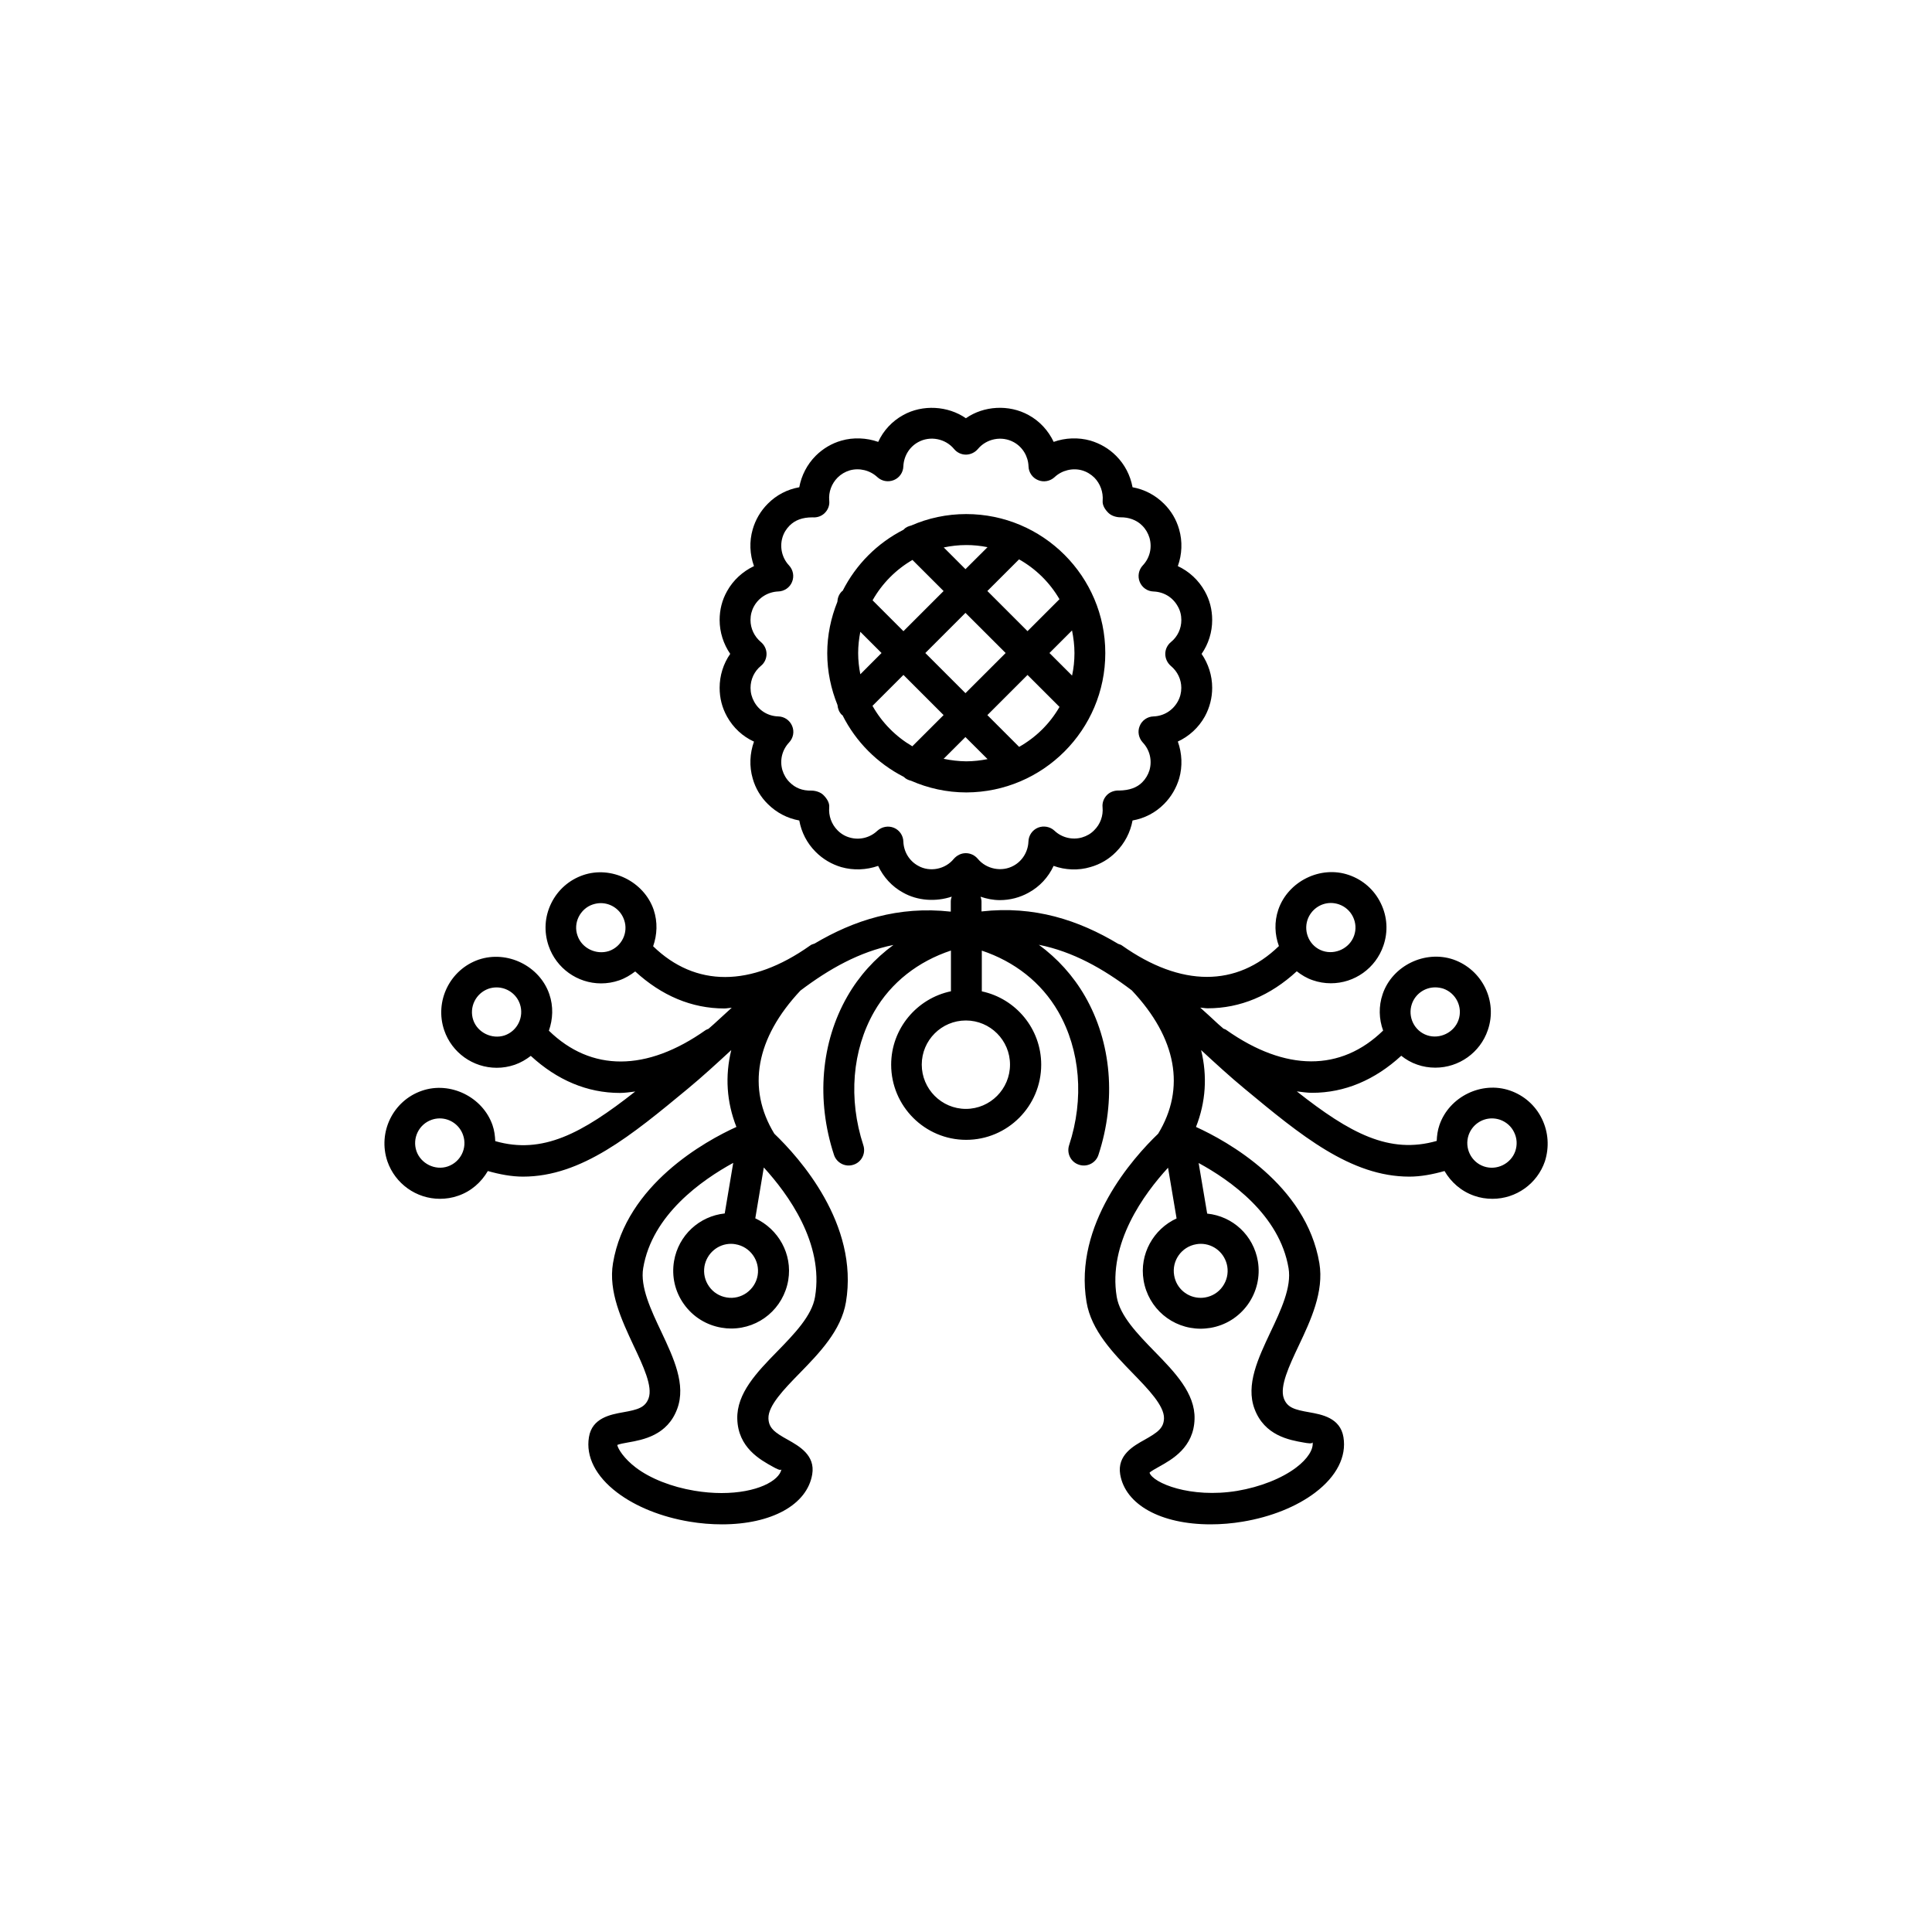<?xml version="1.0" encoding="utf-8"?>
<!-- Generator: Adobe Illustrator 16.0.4, SVG Export Plug-In . SVG Version: 6.00 Build 0)  -->
<!DOCTYPE svg PUBLIC "-//W3C//DTD SVG 1.1//EN" "http://www.w3.org/Graphics/SVG/1.1/DTD/svg11.dtd">
<svg version="1.1" id="Layer_1" xmlns="http://www.w3.org/2000/svg" xmlns:xlink="http://www.w3.org/1999/xlink" x="0px" y="0px"
	 width="50px" height="50px" viewBox="0 0 50 50" enable-background="new 0 0 50 50" xml:space="preserve">
<g>
	<path d="M39.904,28.953c-0.168-0.345-0.463-0.604-0.824-0.729c-0.734-0.255-1.577,0.158-1.828,0.894
		c-0.047,0.136-0.064,0.272-0.07,0.409c-1.226,0.35-2.242-0.195-3.621-1.282c0.133,0.016,0.268,0.037,0.396,0.037
		c0.843,0,1.625-0.332,2.307-0.959c0.121,0.096,0.258,0.177,0.412,0.229c0.151,0.054,0.311,0.079,0.469,0.079h0.002
		c0.611,0,1.16-0.39,1.357-0.971c0.26-0.749-0.145-1.569-0.895-1.829c-0.735-0.248-1.575,0.162-1.825,0.893
		c-0.11,0.32-0.097,0.65,0.011,0.947c-1.093,1.064-2.525,1.066-4.059-0.016c-0.021-0.018-0.049-0.022-0.072-0.033
		c-0.047-0.042-0.094-0.08-0.141-0.123c-0.149-0.141-0.305-0.281-0.461-0.422c0.063,0.003,0.129,0.018,0.192,0.018
		c0.845,0,1.625-0.33,2.306-0.958c0.123,0.096,0.26,0.18,0.414,0.231c0.151,0.053,0.311,0.079,0.469,0.079
		c0.613,0,1.16-0.391,1.359-0.973c0.125-0.361,0.103-0.752-0.068-1.099c-0.168-0.347-0.461-0.604-0.822-0.729
		c-0.734-0.256-1.576,0.16-1.829,0.894c-0.108,0.317-0.094,0.649,0.015,0.944c-1.096,1.064-2.529,1.068-4.06-0.014
		c-0.03-0.021-0.062-0.031-0.099-0.043c-1.021-0.613-2.172-0.994-3.538-0.839v-0.256c0-0.044-0.012-0.085-0.024-0.125
		c0.16,0.054,0.326,0.088,0.499,0.088c0.261,0,0.519-0.067,0.743-0.192c0.288-0.156,0.514-0.402,0.648-0.694
		c0.299,0.108,0.641,0.125,0.955,0.03c0.254-0.072,0.479-0.205,0.661-0.391c0.226-0.226,0.371-0.51,0.427-0.814
		c0.31-0.055,0.592-0.2,0.815-0.426c0.185-0.185,0.317-0.412,0.392-0.662c0.09-0.315,0.074-0.65-0.035-0.955
		c0.291-0.135,0.539-0.36,0.699-0.649c0.125-0.229,0.19-0.483,0.19-0.742c0-0.317-0.099-0.623-0.274-0.877
		c0.178-0.256,0.274-0.562,0.274-0.878c0-0.268-0.065-0.52-0.192-0.745c-0.16-0.286-0.406-0.514-0.697-0.649
		c0.108-0.301,0.125-0.635,0.033-0.953c-0.072-0.252-0.203-0.475-0.391-0.661c-0.227-0.226-0.508-0.372-0.814-0.427
		c-0.056-0.305-0.201-0.59-0.427-0.815c-0.185-0.185-0.407-0.315-0.663-0.392c-0.312-0.088-0.652-0.074-0.951,0.033
		c-0.138-0.291-0.361-0.537-0.649-0.694c-0.509-0.281-1.16-0.241-1.623,0.082c-0.465-0.323-1.121-0.361-1.621-0.083
		c-0.288,0.158-0.516,0.404-0.648,0.695c-0.304-0.107-0.648-0.121-0.951-0.033c-0.25,0.07-0.48,0.207-0.666,0.392
		c-0.225,0.226-0.37,0.511-0.426,0.815c-0.31,0.055-0.592,0.201-0.815,0.427c-0.185,0.185-0.319,0.414-0.39,0.662
		c-0.092,0.315-0.076,0.649,0.033,0.952c-0.291,0.138-0.539,0.363-0.697,0.649c-0.129,0.229-0.192,0.48-0.192,0.745
		c0,0.316,0.099,0.622,0.274,0.877c-0.178,0.255-0.274,0.562-0.274,0.879c0,0.264,0.063,0.514,0.192,0.745
		c0.16,0.288,0.406,0.515,0.697,0.647c-0.109,0.304-0.125,0.639-0.033,0.955c0.069,0.248,0.205,0.478,0.391,0.66
		c0.227,0.226,0.508,0.371,0.814,0.426c0.056,0.307,0.201,0.591,0.426,0.814c0.185,0.186,0.414,0.32,0.662,0.393
		c0.312,0.089,0.65,0.074,0.953-0.032c0.137,0.291,0.359,0.536,0.646,0.692c0.375,0.213,0.849,0.241,1.258,0.104
		c-0.015,0.041-0.024,0.084-0.024,0.13v0.258c-1.36-0.151-2.508,0.224-3.526,0.827c-0.041,0.014-0.082,0.023-0.118,0.053
		c-1.529,1.082-2.966,1.078-4.059,0.016c0.104-0.297,0.121-0.627,0.013-0.947c-0.252-0.73-1.095-1.146-1.828-0.893
		c-0.362,0.125-0.655,0.385-0.823,0.729c-0.17,0.348-0.192,0.734-0.067,1.1c0.198,0.58,0.745,0.972,1.358,0.972
		c0.159,0,0.316-0.026,0.469-0.079c0.154-0.053,0.291-0.137,0.414-0.23c0.682,0.626,1.461,0.958,2.307,0.958
		c0.062,0,0.129-0.016,0.191-0.019c-0.155,0.141-0.311,0.282-0.461,0.422c-0.047,0.043-0.094,0.081-0.141,0.124
		c-0.023,0.011-0.051,0.018-0.072,0.032c-1.531,1.082-2.965,1.081-4.058,0.016c0.104-0.297,0.121-0.627,0.011-0.946
		c-0.25-0.73-1.088-1.143-1.828-0.893c-0.748,0.259-1.147,1.079-0.892,1.828c0.198,0.581,0.746,0.971,1.36,0.971
		c0.158,0,0.314-0.026,0.468-0.079c0.155-0.054,0.29-0.135,0.413-0.229c0.681,0.628,1.463,0.959,2.306,0.959
		c0.13,0,0.265-0.021,0.397-0.037c-1.381,1.088-2.401,1.634-3.623,1.284c-0.006-0.138-0.023-0.275-0.07-0.411
		c-0.251-0.73-1.094-1.146-1.827-0.893c-0.749,0.256-1.149,1.076-0.894,1.828c0.201,0.579,0.748,0.969,1.359,0.969
		c0.158,0,0.316-0.024,0.469-0.078c0.34-0.115,0.603-0.353,0.771-0.641c0.312,0.088,0.617,0.145,0.91,0.145
		c1.519,0,2.813-1.073,4.267-2.276c0.377-0.312,0.748-0.653,1.123-0.999c-0.164,0.671-0.121,1.344,0.133,1.989
		c-0.797,0.362-2.854,1.489-3.194,3.526c-0.123,0.737,0.228,1.479,0.534,2.135c0.246,0.52,0.5,1.057,0.387,1.363
		c-0.089,0.236-0.271,0.293-0.663,0.361c-0.315,0.057-0.799,0.143-0.88,0.641c-0.085,0.504,0.175,1.015,0.729,1.435
		c0.48,0.365,1.146,0.633,1.875,0.754c0.28,0.047,0.562,0.07,0.836,0.07c1.289,0,2.207-0.509,2.338-1.294
		c0.084-0.497-0.344-0.732-0.623-0.891c-0.351-0.193-0.502-0.306-0.51-0.559c-0.009-0.329,0.405-0.755,0.807-1.167
		c0.506-0.519,1.076-1.104,1.199-1.841c0.338-2.018-1.205-3.736-1.854-4.358c-0.714-1.172-0.481-2.472,0.677-3.705
		c0.743-0.561,1.523-1.001,2.406-1.18c-0.48,0.352-0.887,0.798-1.191,1.328c-0.685,1.191-0.812,2.688-0.348,4.104
		c0.068,0.21,0.296,0.326,0.504,0.256c0.21-0.066,0.325-0.293,0.256-0.504c-0.393-1.201-0.289-2.462,0.281-3.457
		c0.438-0.762,1.143-1.303,1.986-1.582v1.054c-0.881,0.184-1.547,0.967-1.547,1.9c0,1.072,0.871,1.945,1.941,1.945
		c1.072,0,1.942-0.873,1.942-1.945c0-0.932-0.659-1.711-1.537-1.898v-1.054c0.842,0.281,1.54,0.82,1.978,1.58
		c0.571,0.995,0.676,2.256,0.281,3.457c-0.068,0.211,0.046,0.438,0.256,0.504c0.209,0.07,0.438-0.046,0.504-0.256
		c0.465-1.416,0.338-2.912-0.348-4.104c-0.307-0.532-0.714-0.979-1.195-1.332c0.885,0.177,1.663,0.617,2.406,1.18
		c1.162,1.234,1.396,2.535,0.682,3.709c-0.648,0.622-2.191,2.343-1.854,4.356c0.121,0.736,0.692,1.324,1.196,1.843
		c0.4,0.412,0.814,0.838,0.809,1.166c-0.007,0.254-0.16,0.364-0.509,0.56c-0.281,0.156-0.707,0.394-0.625,0.892
		c0.132,0.784,1.05,1.293,2.34,1.293c0.272,0,0.554-0.023,0.833-0.07c0.729-0.121,1.396-0.389,1.876-0.754
		c0.554-0.42,0.812-0.931,0.729-1.433c-0.082-0.5-0.562-0.586-0.881-0.643c-0.394-0.068-0.574-0.125-0.662-0.361
		c-0.113-0.309,0.141-0.846,0.385-1.363c0.31-0.654,0.658-1.396,0.535-2.135c-0.342-2.037-2.397-3.164-3.193-3.526
		c0.254-0.646,0.297-1.318,0.132-1.989c0.375,0.346,0.747,0.688,1.124,0.999c1.451,1.204,2.747,2.276,4.266,2.276
		c0.293,0,0.598-0.057,0.91-0.145c0.167,0.288,0.43,0.523,0.77,0.641c0.152,0.054,0.312,0.078,0.471,0.078
		c0.611,0,1.159-0.39,1.357-0.971C40.098,29.688,40.073,29.299,39.904,28.953z M36.539,25.983c0.089-0.258,0.332-0.43,0.604-0.43
		c0.07,0,0.142,0.012,0.207,0.032c0.332,0.115,0.512,0.479,0.396,0.812c-0.111,0.324-0.486,0.506-0.812,0.396
		C36.602,26.681,36.425,26.317,36.539,25.983z M33.839,23.802c0.091-0.259,0.332-0.433,0.604-0.433c0.07,0,0.141,0.013,0.207,0.035
		c0.162,0.056,0.291,0.171,0.365,0.323s0.086,0.326,0.029,0.486c-0.111,0.324-0.482,0.506-0.812,0.396
		C33.902,24.499,33.727,24.134,33.839,23.802z M15.759,24.613c-0.33,0.106-0.701-0.071-0.812-0.397
		c-0.058-0.159-0.046-0.333,0.028-0.485c0.076-0.152,0.205-0.27,0.365-0.323c0.067-0.022,0.139-0.035,0.208-0.035
		c0.272,0,0.515,0.174,0.604,0.433C16.269,24.134,16.09,24.499,15.759,24.613z M13.06,26.796c-0.328,0.109-0.701-0.072-0.812-0.396
		c-0.113-0.332,0.064-0.695,0.396-0.812c0.065-0.022,0.137-0.034,0.207-0.034c0.271,0,0.516,0.172,0.604,0.43
		C13.568,26.317,13.392,26.681,13.06,26.796z M11.589,30.187c-0.326,0.112-0.697-0.07-0.811-0.396
		c-0.114-0.333,0.062-0.697,0.396-0.812c0.065-0.023,0.137-0.035,0.206-0.035c0.271,0,0.515,0.173,0.604,0.431
		C12.101,29.709,11.922,30.072,11.589,30.187z M23.761,22.406c-0.229-0.125-0.373-0.364-0.382-0.626
		c-0.004-0.157-0.101-0.298-0.245-0.357c-0.146-0.06-0.312-0.028-0.429,0.078c-0.188,0.179-0.462,0.248-0.715,0.174
		c-0.118-0.032-0.228-0.098-0.315-0.187c-0.156-0.157-0.234-0.374-0.215-0.596c0.012-0.117-0.066-0.233-0.15-0.316
		c-0.074-0.075-0.203-0.115-0.312-0.115c-0.229,0.005-0.414-0.066-0.562-0.216c-0.09-0.088-0.152-0.197-0.188-0.315
		c-0.073-0.254-0.008-0.521,0.174-0.715c0.108-0.115,0.141-0.281,0.078-0.429c-0.062-0.146-0.201-0.241-0.357-0.245
		c-0.265-0.007-0.498-0.148-0.625-0.38c-0.062-0.111-0.094-0.231-0.094-0.358c0-0.222,0.098-0.43,0.268-0.57
		c0.093-0.074,0.146-0.188,0.146-0.309c0-0.117-0.053-0.23-0.146-0.308c-0.17-0.142-0.269-0.351-0.269-0.569
		c0-0.128,0.03-0.248,0.091-0.357c0.127-0.229,0.366-0.373,0.629-0.383c0.155-0.005,0.297-0.101,0.355-0.246
		c0.061-0.146,0.029-0.312-0.077-0.427c-0.18-0.19-0.245-0.465-0.174-0.714c0.034-0.121,0.099-0.229,0.188-0.318
		c0.14-0.139,0.326-0.213,0.592-0.213c0.119,0.01,0.236-0.029,0.32-0.115c0.084-0.084,0.127-0.2,0.114-0.318
		c-0.021-0.223,0.06-0.438,0.216-0.596c0.088-0.088,0.194-0.15,0.315-0.187c0.246-0.069,0.521-0.005,0.714,0.175
		c0.114,0.105,0.277,0.137,0.428,0.076c0.146-0.06,0.24-0.199,0.245-0.355c0.011-0.262,0.154-0.502,0.384-0.627
		c0.307-0.17,0.705-0.092,0.928,0.178c0.076,0.092,0.188,0.146,0.309,0.146H25c0.119-0.002,0.231-0.056,0.308-0.146
		c0.223-0.268,0.618-0.348,0.929-0.176c0.228,0.125,0.372,0.365,0.381,0.625c0.004,0.158,0.103,0.298,0.246,0.356
		c0.144,0.062,0.312,0.03,0.427-0.075c0.189-0.18,0.471-0.246,0.712-0.177c0.124,0.036,0.229,0.101,0.319,0.188
		c0.154,0.158,0.232,0.375,0.215,0.596c-0.012,0.119,0.064,0.234,0.148,0.316c0.076,0.076,0.203,0.115,0.314,0.115
		c0.209-0.003,0.414,0.066,0.562,0.215c0.09,0.09,0.151,0.196,0.188,0.317c0.072,0.254,0.008,0.521-0.174,0.713
		c-0.107,0.114-0.139,0.282-0.078,0.429c0.061,0.146,0.199,0.242,0.357,0.246c0.265,0.01,0.498,0.15,0.627,0.385
		c0.062,0.106,0.092,0.229,0.092,0.354c0,0.222-0.098,0.431-0.27,0.57c-0.092,0.075-0.146,0.188-0.146,0.308
		c0.001,0.119,0.054,0.232,0.146,0.311c0.17,0.141,0.269,0.348,0.269,0.566c0,0.125-0.031,0.246-0.093,0.356
		c-0.129,0.229-0.361,0.374-0.627,0.383c-0.157,0.004-0.299,0.103-0.356,0.246c-0.062,0.146-0.028,0.312,0.078,0.428
		c0.182,0.193,0.247,0.461,0.175,0.716c-0.035,0.117-0.102,0.229-0.188,0.315c-0.141,0.14-0.332,0.207-0.592,0.213
		c-0.115-0.007-0.236,0.031-0.32,0.115c-0.084,0.085-0.127,0.2-0.115,0.319c0.021,0.221-0.059,0.438-0.215,0.592
		c-0.088,0.091-0.194,0.152-0.317,0.188c-0.246,0.071-0.522,0.007-0.712-0.174c-0.113-0.106-0.281-0.137-0.427-0.079
		c-0.146,0.061-0.242,0.2-0.247,0.358c-0.01,0.261-0.154,0.501-0.383,0.626c-0.305,0.17-0.705,0.092-0.928-0.178
		c-0.076-0.09-0.188-0.146-0.31-0.146s-0.229,0.056-0.31,0.146C24.464,22.5,24.06,22.577,23.761,22.406z M18.919,32.19
		c0.038,0,0.077,0.004,0.115,0.011c0.38,0.063,0.638,0.425,0.574,0.805c-0.063,0.374-0.424,0.638-0.803,0.572
		c-0.186-0.031-0.347-0.132-0.453-0.283c-0.108-0.151-0.151-0.336-0.121-0.521C18.29,32.437,18.579,32.19,18.919,32.19z
		 M21.093,33.563c-0.08,0.49-0.539,0.961-0.982,1.416c-0.516,0.528-1.049,1.078-1.03,1.744c0.021,0.736,0.583,1.051,0.92,1.236
		c0.084,0.047,0.21,0.116,0.224,0.062c-0.056,0.307-0.646,0.619-1.551,0.619c-0.225,0-0.46-0.02-0.701-0.06
		c-0.595-0.099-1.148-0.317-1.522-0.603c-0.298-0.227-0.455-0.475-0.476-0.58c0.039-0.024,0.187-0.051,0.281-0.067
		c0.381-0.067,1.018-0.181,1.271-0.871c0.232-0.624-0.094-1.315-0.409-1.985c-0.271-0.572-0.554-1.168-0.472-1.656
		c0.23-1.381,1.52-2.279,2.33-2.723l-0.22,1.309c-0.657,0.07-1.198,0.564-1.312,1.234c-0.066,0.396,0.025,0.791,0.258,1.116
		s0.578,0.541,0.975,0.607c0.082,0.014,0.164,0.021,0.246,0.021c0.734,0,1.354-0.525,1.477-1.251
		c0.113-0.679-0.256-1.323-0.853-1.601l0.22-1.314c0.002,0,0.002,0,0.002,0C20.39,30.897,21.327,32.172,21.093,33.563z
		 M26.139,27.552c0,0.631-0.512,1.146-1.142,1.146c-0.63,0-1.142-0.516-1.142-1.146c0-0.63,0.512-1.142,1.142-1.142
		C25.627,26.41,26.139,26.922,26.139,27.552z M30.958,32.201c0.039-0.007,0.078-0.011,0.116-0.011c0.341,0,0.63,0.246,0.688,0.584
		c0.03,0.185-0.013,0.369-0.121,0.521c-0.106,0.152-0.27,0.252-0.451,0.283c-0.039,0.007-0.078,0.01-0.115,0.01
		c-0.344,0-0.633-0.245-0.688-0.582C30.321,32.626,30.579,32.265,30.958,32.201z M33.348,32.821c0.082,0.488-0.197,1.084-0.47,1.658
		c-0.315,0.67-0.644,1.359-0.411,1.983c0.258,0.69,0.896,0.806,1.273,0.871c0.094,0.017,0.234,0.042,0.23-0.012
		c0.028,0.188-0.13,0.436-0.425,0.659c-0.374,0.283-0.93,0.502-1.522,0.603c-1.215,0.201-2.185-0.204-2.273-0.469
		c0.03-0.036,0.16-0.107,0.245-0.155c0.337-0.188,0.901-0.5,0.92-1.236c0.019-0.666-0.517-1.216-1.032-1.744
		c-0.443-0.455-0.9-0.926-0.982-1.416c-0.23-1.389,0.705-2.664,1.328-3.342l0.221,1.312c-0.598,0.275-0.967,0.922-0.854,1.601
		c0.121,0.726,0.742,1.253,1.479,1.253c0.082,0,0.164-0.009,0.248-0.021c0.395-0.066,0.738-0.282,0.972-0.607
		c0.231-0.326,0.324-0.723,0.259-1.117c-0.113-0.67-0.648-1.166-1.312-1.234l-0.221-1.309
		C31.829,30.538,33.116,31.437,33.348,32.821z M39.216,29.791c-0.112,0.325-0.479,0.51-0.812,0.396
		c-0.333-0.113-0.51-0.479-0.396-0.812c0.09-0.258,0.331-0.431,0.604-0.431c0.069,0,0.141,0.012,0.209,0.035
		c0.159,0.056,0.291,0.17,0.364,0.324C39.262,29.457,39.27,29.631,39.216,29.791z"/>
	<path d="M28.605,16.902c0-1.983-1.613-3.598-3.6-3.598c-0.506,0-0.986,0.105-1.425,0.297c-0.069,0.017-0.14,0.045-0.19,0.1
		c-0.002,0.002-0.004,0.006-0.006,0.008c-0.682,0.348-1.23,0.898-1.576,1.581c-0.009,0.007-0.019,0.009-0.023,0.017
		c-0.074,0.072-0.109,0.17-0.114,0.268c-0.165,0.41-0.262,0.859-0.262,1.331c0,0.474,0.098,0.925,0.265,1.339
		c0.008,0.093,0.041,0.184,0.111,0.254c0.006,0.006,0.014,0.008,0.02,0.013c0.346,0.688,0.899,1.242,1.584,1.593
		c0.002,0,0.002,0.002,0.002,0.002c0.053,0.054,0.117,0.082,0.187,0.099c0.438,0.192,0.923,0.302,1.433,0.302
		C26.992,20.501,28.605,18.888,28.605,16.902z M24.421,19.638l0.564-0.563l0.573,0.571c-0.18,0.035-0.363,0.057-0.553,0.057
		C24.806,19.701,24.611,19.677,24.421,19.638z M26.375,19.329l-0.822-0.822l1.039-1.039l0.828,0.827
		C27.17,18.728,26.811,19.083,26.375,19.329z M24.986,17.939L23.947,16.9l1.039-1.039l1.04,1.039L24.986,17.939z M27.807,16.902
		c0,0.201-0.021,0.395-0.062,0.582L27.16,16.9l0.584-0.584C27.782,16.506,27.807,16.702,27.807,16.902z M27.419,15.507l-0.827,0.827
		l-1.039-1.039l0.82-0.819C26.809,14.722,27.168,15.076,27.419,15.507z M25.557,14.161l-0.571,0.569l-0.562-0.562
		c0.188-0.04,0.384-0.062,0.583-0.062C25.195,14.105,25.377,14.125,25.557,14.161z M23.614,14.491l0.806,0.805l-1.039,1.039
		l-0.799-0.799C22.828,15.101,23.183,14.742,23.614,14.491z M22.209,16.902c0-0.188,0.021-0.371,0.056-0.551l0.549,0.549
		l-0.549,0.55C22.23,17.271,22.209,17.09,22.209,16.902z M22.58,18.267l0.801-0.8l1.039,1.039l-0.809,0.808
		C23.181,19.062,22.826,18.703,22.58,18.267z"/>
</g>
</svg>
